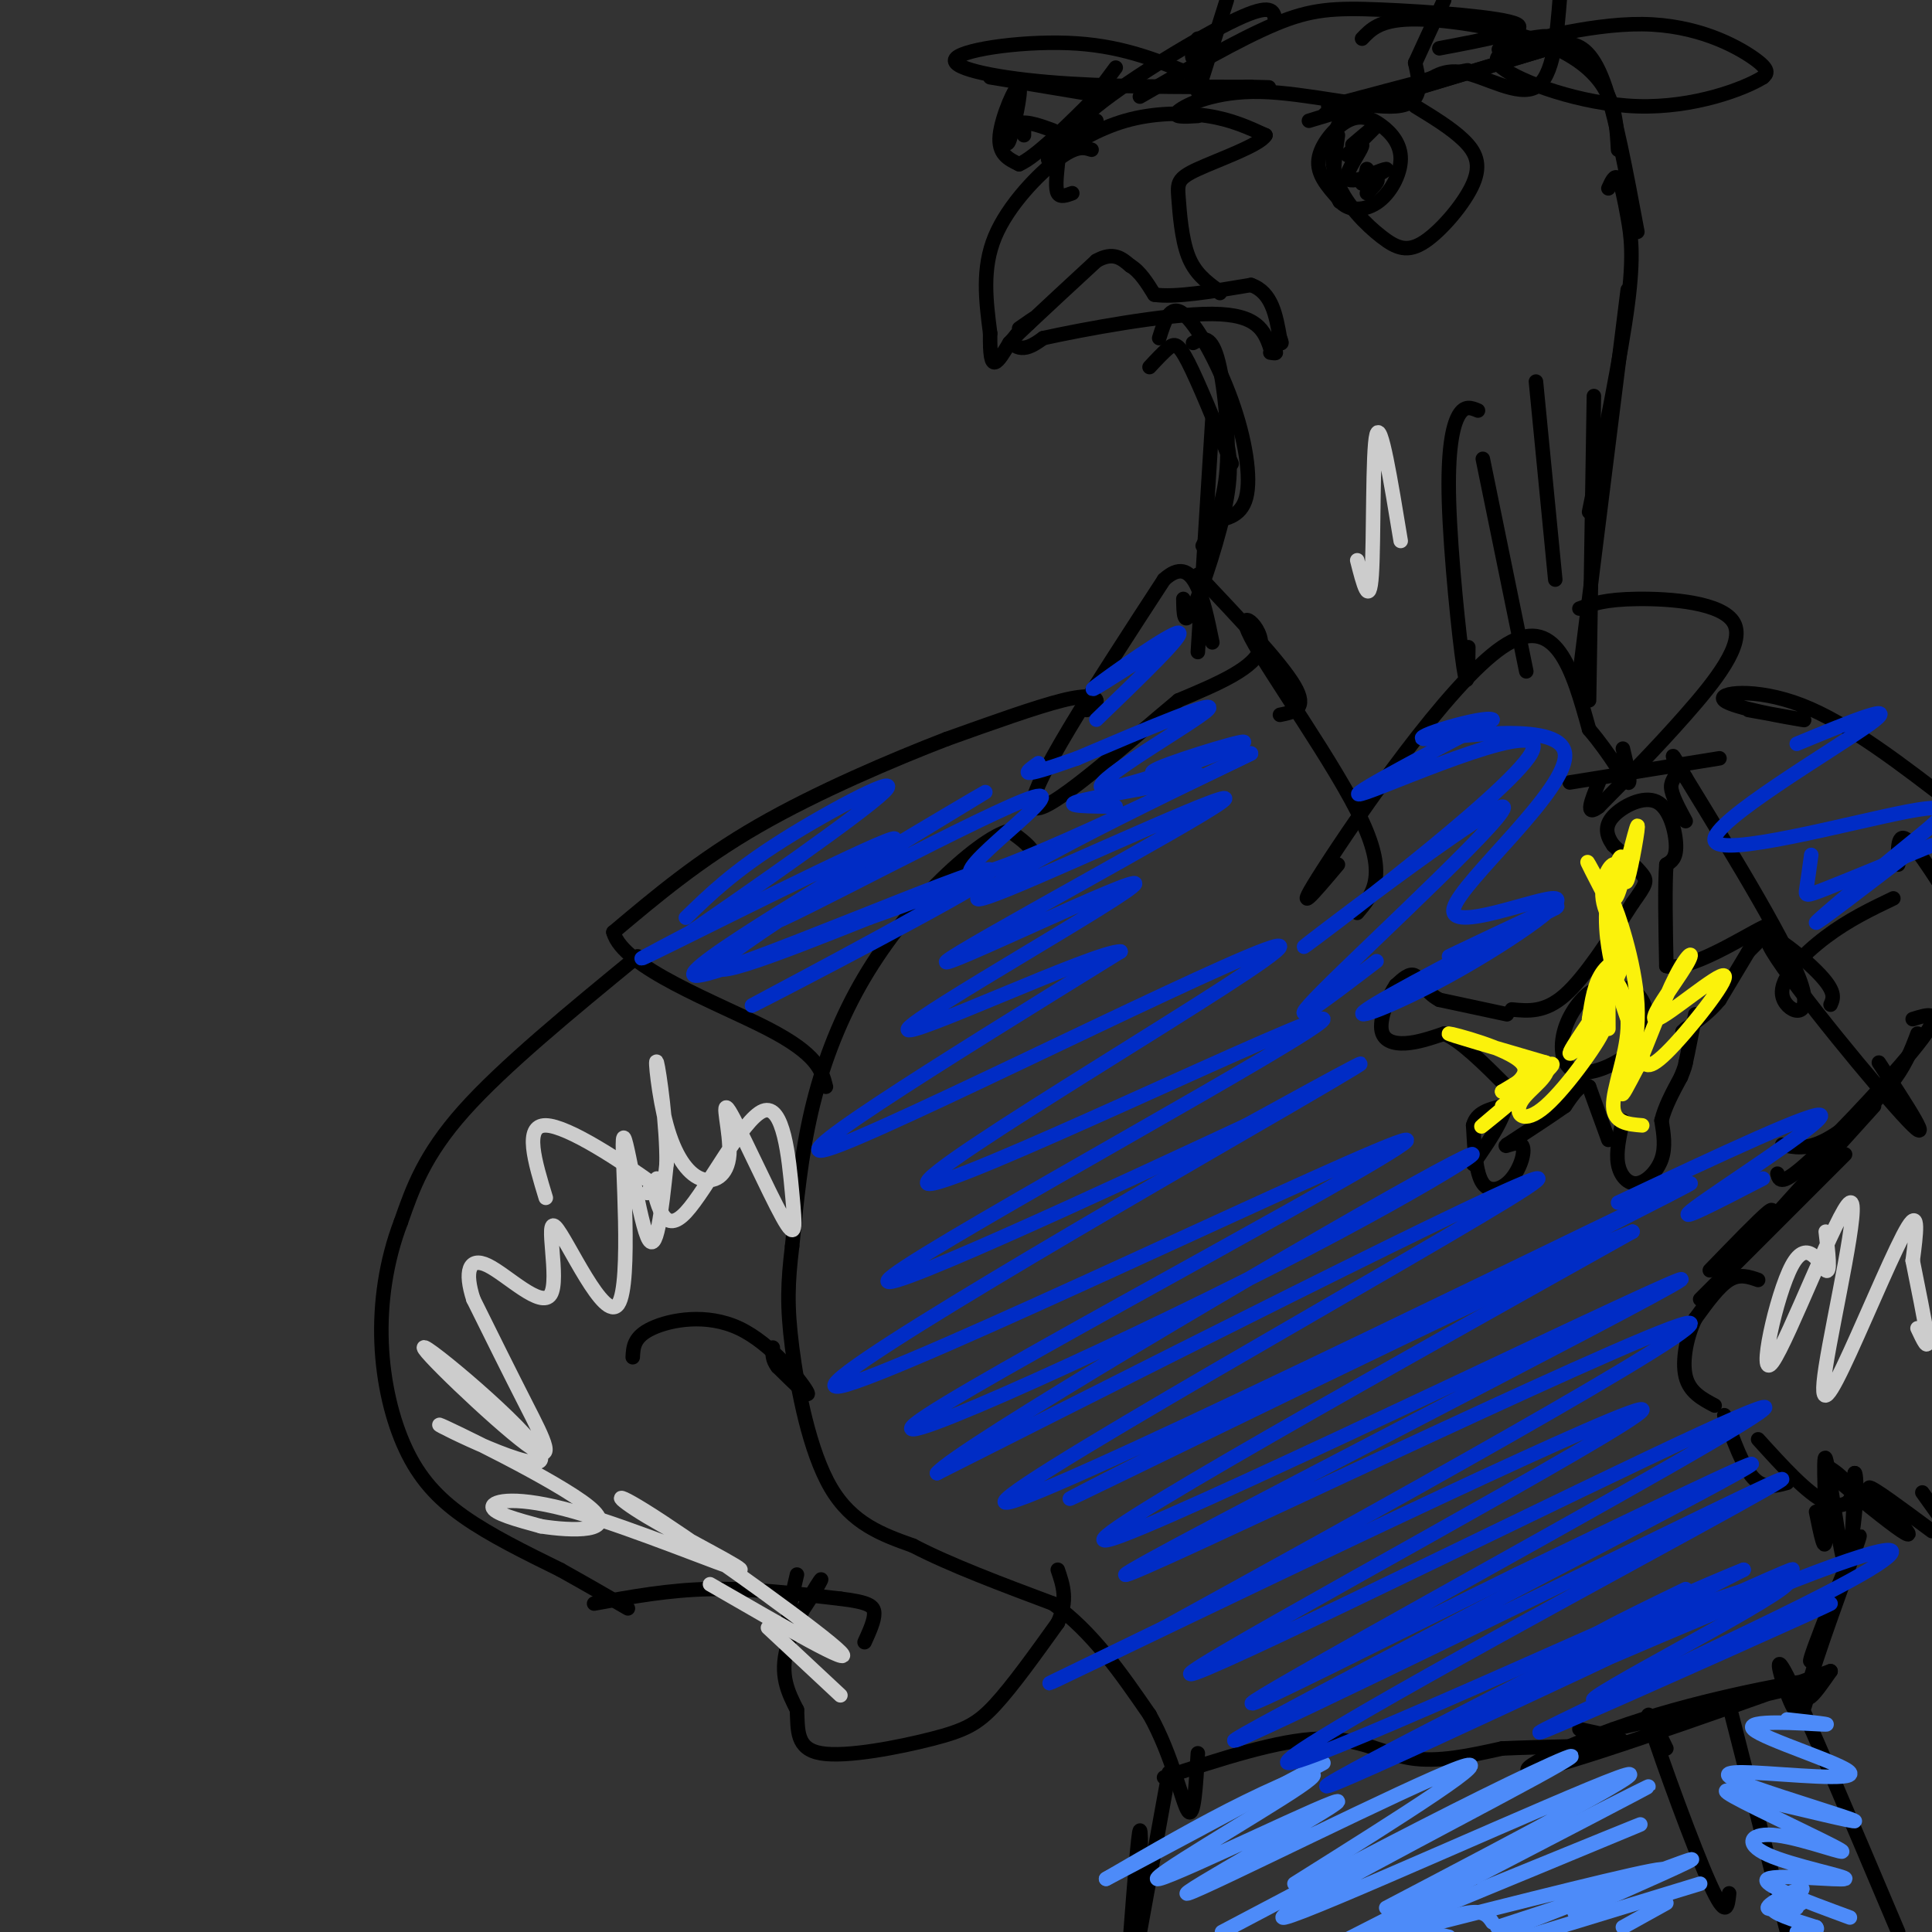 <svg viewBox='0 0 400 400' version='1.1' xmlns='http://www.w3.org/2000/svg' xmlns:xlink='http://www.w3.org/1999/xlink'><rect x="0" y="0" width="400" height="400" fill="#333333" stroke="none"/><g fill='none' stroke='#000000' stroke-width='3' stroke-linecap='round' stroke-linejoin='round'><path d='M226,31c-1.533,-0.489 -3.067,-0.978 -7,2c-3.933,2.978 -10.267,9.422 -13,16c-2.733,6.578 -1.867,13.289 -1,20'/><path d='M205,69c-0.067,4.622 0.267,6.178 1,6c0.733,-0.178 1.867,-2.089 3,-4'/><path d='M209,71c1.167,-1.333 2.583,-2.667 4,-4'/><path d='M213,67c3.000,-2.833 8.500,-7.917 14,-13'/><path d='M227,54c3.500,-2.000 5.250,-0.500 7,1'/><path d='M234,55c2.000,1.167 3.500,3.583 5,6'/><path d='M239,61c4.167,0.667 12.083,-0.667 20,-2'/><path d='M259,59c4.333,1.500 5.167,6.250 6,11'/><path d='M265,70c0.833,1.833 -0.083,0.917 -1,0'/><path d='M211,68c1.756,-1.226 3.512,-2.452 3,-2c-0.512,0.452 -3.292,2.583 -4,4c-0.708,1.417 0.655,2.119 2,2c1.345,-0.119 2.673,-1.060 4,-2'/><path d='M216,70c7.867,-1.733 25.533,-5.067 35,-5c9.467,0.067 10.733,3.533 12,7'/><path d='M263,72c2.000,1.333 1.000,1.167 0,1'/><path d='M217,33c5.133,-3.178 10.267,-6.356 16,-8c5.733,-1.644 12.067,-1.756 17,-1c4.933,0.756 8.467,2.378 12,4'/><path d='M262,28c-1.059,2.010 -9.707,5.033 -14,7c-4.293,1.967 -4.233,2.876 -4,6c0.233,3.124 0.638,8.464 2,12c1.362,3.536 3.681,5.268 6,7'/><path d='M252,60c1.000,1.167 0.500,0.583 0,0'/><path d='M275,22c16.556,-4.422 33.111,-8.844 28,-7c-5.111,1.844 -31.889,9.956 -32,10c-0.111,0.044 26.444,-7.978 53,-16'/><path d='M324,9c-3.222,0.978 -37.778,11.422 -47,14c-9.222,2.578 6.889,-2.711 23,-8'/><path d='M282,22c-1.892,0.636 -3.783,1.271 -5,4c-1.217,2.729 -1.759,7.551 0,12c1.759,4.449 5.819,8.524 9,11c3.181,2.476 5.481,3.355 9,1c3.519,-2.355 8.255,-7.942 10,-12c1.745,-4.058 0.499,-6.588 -2,-9c-2.499,-2.412 -6.249,-4.706 -10,-7'/><path d='M229,20c0.000,0.000 -24.000,-4.000 -24,-4'/><path d='M218,27c-3.169,-1.166 -6.338,-2.332 -8,-1c-1.662,1.332 -1.817,5.161 -1,3c0.817,-2.161 2.604,-10.313 2,-11c-0.604,-0.687 -3.601,6.089 -4,10c-0.399,3.911 1.801,4.955 4,6'/><path d='M211,34c3.500,-1.500 10.250,-8.250 17,-15'/><path d='M227,25c-2.833,1.917 -5.667,3.833 -5,2c0.667,-1.833 4.833,-7.417 9,-13'/><path d='M222,40c-1.244,0.459 -2.488,0.919 -3,0c-0.512,-0.919 -0.292,-3.215 0,-6c0.292,-2.785 0.656,-6.057 8,-12c7.344,-5.943 21.670,-14.555 29,-18c7.330,-3.445 7.665,-1.722 8,0'/><path d='M236,20c10.274,-5.940 20.548,-11.881 28,-15c7.452,-3.119 12.083,-3.417 22,-3c9.917,0.417 25.119,1.548 28,3c2.881,1.452 -6.560,3.226 -16,5'/><path d='M282,8c1.827,-1.923 3.655,-3.845 10,-4c6.345,-0.155 17.208,1.458 25,4c7.792,2.542 12.512,6.012 15,10c2.488,3.988 2.744,8.494 3,13'/><path d='M315,11c3.067,-1.044 6.133,-2.089 9,-2c2.867,0.089 5.533,1.311 8,8c2.467,6.689 4.733,18.844 7,31'/><path d='M333,39c0.667,-1.470 1.333,-2.940 2,-2c0.667,0.940 1.333,4.292 2,8c0.667,3.708 1.333,7.774 0,18c-1.333,10.226 -4.667,26.613 -8,43'/><path d='M337,60c0.000,0.000 -10.000,80.000 -10,80'/><path d='M330,82c0.000,0.000 -1.000,63.000 -1,63'/><path d='M238,76c1.444,-1.556 2.889,-3.111 4,-4c1.111,-0.889 1.889,-1.111 4,3c2.111,4.111 5.556,12.556 9,21'/><path d='M240,70c1.119,-3.583 2.238,-7.167 5,-5c2.762,2.167 7.167,10.083 10,18c2.833,7.917 4.095,15.833 3,20c-1.095,4.167 -4.548,4.583 -8,5'/><path d='M247,71c1.778,-0.933 3.556,-1.867 5,3c1.444,4.867 2.556,15.533 2,23c-0.556,7.467 -2.778,11.733 -5,16'/><path d='M253,88c1.156,3.733 2.311,7.467 1,15c-1.311,7.533 -5.089,18.867 -7,23c-1.911,4.133 -1.956,1.067 -2,-2'/><path d='M251,87c0.000,0.000 -3.000,48.000 -3,48'/><path d='M306,85c-1.381,-0.577 -2.762,-1.155 -4,1c-1.238,2.155 -2.333,7.042 -2,18c0.333,10.958 2.095,27.988 3,34c0.905,6.012 0.952,1.006 1,-4'/><path d='M307,95c0.000,0.000 9.000,44.000 9,44'/><path d='M318,79c0.000,0.000 4.000,41.000 4,41'/><path d='M277,28c-0.733,5.159 -1.466,10.318 0,13c1.466,2.682 5.132,2.886 8,1c2.868,-1.886 4.940,-5.862 5,-9c0.060,-3.138 -1.891,-5.439 -4,-7c-2.109,-1.561 -4.375,-2.382 -7,-1c-2.625,1.382 -5.607,4.966 -6,8c-0.393,3.034 1.804,5.517 4,8'/><path d='M277,41c0.667,1.333 0.333,0.667 0,0'/><path d='M280,30c2.912,-2.477 5.825,-4.954 5,-4c-0.825,0.954 -5.386,5.338 -6,6c-0.614,0.662 2.719,-2.399 3,-2c0.281,0.399 -2.491,4.257 -3,6c-0.509,1.743 1.246,1.372 3,1'/><path d='M282,37c0.667,-0.167 0.833,-1.083 1,-2'/><path d='M283,40c1.363,-1.345 2.726,-2.690 2,-3c-0.726,-0.310 -3.542,0.417 -3,0c0.542,-0.417 4.440,-1.976 5,-2c0.560,-0.024 -2.220,1.488 -5,3'/><path d='M212,28c0.000,0.000 0.000,-2.000 0,-2'/><path d='M277,179c-4.978,5.911 -9.956,11.822 -3,1c6.956,-10.822 25.844,-38.378 37,-46c11.156,-7.622 14.578,4.689 18,17'/><path d='M329,151c4.622,5.400 7.178,10.400 8,11c0.822,0.600 -0.089,-3.200 -1,-7'/><path d='M327,126c2.619,-0.958 5.238,-1.917 12,-2c6.762,-0.083 17.667,0.708 20,5c2.333,4.292 -3.905,12.083 -10,19c-6.095,6.917 -12.048,12.958 -18,19'/><path d='M331,167c-3.000,2.333 -1.500,-1.333 0,-5'/><path d='M325,162c0.000,0.000 31.000,-5.000 31,-5'/><path d='M281,189c3.185,-3.738 6.369,-7.476 1,-19c-5.369,-11.524 -19.292,-30.833 -23,-38c-3.708,-7.167 2.798,-2.190 2,2c-0.798,4.190 -8.899,7.595 -17,11'/><path d='M244,145c-10.511,8.689 -28.289,24.911 -30,22c-1.711,-2.911 12.644,-24.956 27,-47'/><path d='M241,120c6.167,-5.667 8.083,3.667 10,13'/><path d='M265,148c2.917,-0.583 5.833,-1.167 3,-6c-2.833,-4.833 -11.417,-13.917 -20,-23'/><path d='M210,181c2.083,-1.250 4.167,-2.500 4,-4c-0.167,-1.500 -2.583,-3.250 -5,-5'/><path d='M209,172c-3.348,0.770 -9.217,5.196 -15,11c-5.783,5.804 -11.480,12.986 -16,21c-4.520,8.014 -7.863,16.861 -10,26c-2.137,9.139 -3.069,18.569 -4,28'/><path d='M164,258c-0.893,7.500 -1.125,12.250 0,21c1.125,8.750 3.607,21.500 8,29c4.393,7.500 10.696,9.750 17,12'/><path d='M189,320c7.667,4.000 18.333,8.000 29,12'/><path d='M218,332c8.167,5.833 14.083,14.417 20,23'/><path d='M238,355c4.800,8.556 6.800,18.444 8,20c1.200,1.556 1.600,-5.222 2,-12'/><path d='M241,368c11.822,-3.867 23.644,-7.733 32,-8c8.356,-0.267 13.244,3.067 19,4c5.756,0.933 12.378,-0.533 19,-2'/><path d='M311,362c8.644,-0.400 20.756,-0.400 24,-1c3.244,-0.600 -2.378,-1.800 -8,-3'/><path d='M248,8c-0.750,1.917 -1.500,3.833 -1,4c0.500,0.167 2.250,-1.417 4,-3'/><path d='M248,19c0.000,0.000 6.000,-19.000 6,-19'/><path d='M248,24c-2.804,0.173 -5.607,0.345 -4,-1c1.607,-1.345 7.625,-4.208 17,-4c9.375,0.208 22.107,3.488 28,3c5.893,-0.488 4.946,-4.744 4,-9'/><path d='M293,13c1.667,-3.667 3.833,-8.333 6,-13'/><path d='M293,19c2.667,-2.444 5.333,-4.889 10,-4c4.667,0.889 11.333,5.111 15,3c3.667,-2.111 4.333,-10.556 5,-19'/><path d='M248,16c-7.423,-3.155 -14.845,-6.310 -25,-7c-10.155,-0.690 -23.042,1.083 -25,3c-1.958,1.917 7.012,3.976 19,5c11.988,1.024 26.994,1.012 42,1'/><path d='M259,18c6.833,0.167 2.917,0.083 -1,0'/><path d='M316,8c2.872,-0.427 5.745,-0.855 3,0c-2.745,0.855 -11.107,2.992 -8,2c3.107,-0.992 17.683,-5.113 29,-5c11.317,0.113 19.376,4.461 23,7c3.624,2.539 2.812,3.270 2,4'/><path d='M365,16c-3.810,2.393 -14.333,6.375 -26,6c-11.667,-0.375 -24.476,-5.107 -28,-8c-3.524,-2.893 2.238,-3.946 8,-5'/><path d='M313,209c3.417,0.333 6.833,0.667 11,-3c4.167,-3.667 9.083,-11.333 14,-19'/><path d='M338,187c2.889,-4.022 3.111,-4.578 2,-6c-1.111,-1.422 -3.556,-3.711 -6,-6'/><path d='M334,175c-1.404,-1.974 -1.912,-3.911 0,-6c1.912,-2.089 6.246,-4.332 9,-3c2.754,1.332 3.930,6.238 4,9c0.070,2.762 -0.965,3.381 -2,4'/><path d='M345,179c-0.333,4.167 -0.167,12.583 0,21'/><path d='M345,200c4.578,1.267 16.022,-6.067 20,-8c3.978,-1.933 0.489,1.533 -3,5'/><path d='M362,197c-1.500,2.500 -3.750,6.250 -6,10'/><path d='M356,207c-2.167,2.667 -4.583,4.333 -7,6'/><path d='M349,213c-1.167,1.000 -0.583,0.500 0,0'/><path d='M336,232c-0.726,3.250 -1.452,6.500 -1,9c0.452,2.500 2.083,4.250 4,4c1.917,-0.250 4.119,-2.500 5,-5c0.881,-2.500 0.440,-5.250 0,-8'/><path d='M344,232c0.667,-2.833 2.333,-5.917 4,-9'/><path d='M348,223c0.833,-2.000 0.917,-2.500 1,-3'/><path d='M349,220c0.500,-2.167 1.250,-6.083 2,-10'/><path d='M333,236c0.000,0.000 -4.000,-11.000 -4,-11'/><path d='M329,225c-1.500,-1.167 -3.250,1.417 -5,4'/><path d='M324,229c-2.833,2.000 -7.417,5.000 -12,8'/><path d='M312,237c-1.145,0.868 1.992,-0.963 3,0c1.008,0.963 -0.113,4.721 -2,7c-1.887,2.279 -4.539,3.080 -6,1c-1.461,-2.080 -1.730,-7.040 -2,-12'/><path d='M305,233c0.667,-2.667 3.333,-3.333 6,-4'/><path d='M311,229c1.000,-0.667 0.500,-0.333 0,0'/><path d='M312,210c0.000,0.000 -14.000,-3.000 -14,-3'/><path d='M298,207c-3.111,-1.667 -3.889,-4.333 -5,-5c-1.111,-0.667 -2.556,0.667 -4,2'/><path d='M289,204c-1.500,2.143 -3.250,6.500 -3,9c0.250,2.500 2.500,3.143 5,3c2.500,-0.143 5.250,-1.071 8,-2'/><path d='M299,214c3.500,1.500 8.250,6.250 13,11'/><path d='M312,225c1.000,4.500 -3.000,10.250 -7,16'/><path d='M333,208c-0.604,-1.867 -1.209,-3.733 -3,-3c-1.791,0.733 -4.770,4.067 -6,8c-1.230,3.933 -0.711,8.467 3,9c3.711,0.533 10.615,-2.933 13,-7c2.385,-4.067 0.253,-8.733 -2,-10c-2.253,-1.267 -4.626,0.867 -7,3'/><path d='M225,147c1.089,-0.667 2.178,-1.333 2,-2c-0.178,-0.667 -1.622,-1.333 -7,0c-5.378,1.333 -14.689,4.667 -24,8'/><path d='M196,153c-11.067,4.267 -26.733,10.933 -39,18c-12.267,7.067 -21.133,14.533 -30,22'/><path d='M127,193c1.911,7.333 21.689,14.667 32,20c10.311,5.333 11.156,8.667 12,12'/><path d='M131,281c0.107,-2.119 0.214,-4.238 4,-6c3.786,-1.762 11.250,-3.167 18,0c6.750,3.167 12.786,10.905 14,13c1.214,2.095 -2.393,-1.452 -6,-5'/><path d='M161,283c-1.167,-1.500 -1.083,-2.750 -1,-4'/><path d='M132,198c-13.917,11.417 -27.833,22.833 -36,32c-8.167,9.167 -10.583,16.083 -13,23'/><path d='M83,253c-3.093,8.075 -4.324,16.762 -4,25c0.324,8.238 2.203,16.026 5,22c2.797,5.974 6.514,10.136 12,14c5.486,3.864 12.743,7.432 20,11'/><path d='M116,325c5.667,3.167 9.833,5.583 14,8'/><path d='M123,332c7.750,-1.417 15.500,-2.833 24,-3c8.500,-0.167 17.750,0.917 27,2'/><path d='M174,331c5.844,0.711 6.956,1.489 7,3c0.044,1.511 -0.978,3.756 -2,6'/><path d='M165,326c-1.321,5.583 -2.643,11.167 -1,10c1.643,-1.167 6.250,-9.083 6,-9c-0.250,0.083 -5.357,8.167 -7,14c-1.643,5.833 0.179,9.417 2,13'/><path d='M165,354c0.214,4.174 -0.252,8.108 5,9c5.252,0.892 16.222,-1.260 23,-3c6.778,-1.740 9.365,-3.069 13,-7c3.635,-3.931 8.317,-10.466 13,-17'/><path d='M219,336c2.167,-4.667 1.083,-7.833 0,-11'/><path d='M364,265c-1.917,-0.667 -3.833,-1.333 -6,0c-2.167,1.333 -4.583,4.667 -7,8'/><path d='M351,273c-1.800,3.644 -2.800,8.756 -2,12c0.800,3.244 3.400,4.622 6,6'/><path d='M357,293c1.917,5.333 3.833,10.667 6,13c2.167,2.333 4.583,1.667 7,1'/><path d='M364,298c5.105,5.631 10.211,11.262 14,13c3.789,1.738 6.262,-0.418 5,-3c-1.262,-2.582 -6.258,-5.590 -5,-4c1.258,1.590 8.770,7.777 13,11c4.230,3.223 5.177,3.483 3,1c-2.177,-2.483 -7.479,-7.709 -7,-8c0.479,-0.291 6.740,4.355 13,9'/><path d='M398,309c0.000,0.000 5.000,7.000 5,7'/><path d='M354,263c5.083,-5.250 10.167,-10.500 12,-12c1.833,-1.500 0.417,0.750 -1,3'/><path d='M352,269c0.000,0.000 30.000,-30.000 30,-30'/><path d='M360,260c0.000,0.000 28.000,-31.000 28,-31'/><path d='M368,243c0.356,1.422 0.711,2.844 7,-3c6.289,-5.844 18.511,-18.956 23,-25c4.489,-6.044 1.244,-5.022 -2,-4'/><path d='M369,237c2.489,0.556 4.978,1.111 9,-1c4.022,-2.111 9.578,-6.889 13,-11c3.422,-4.111 4.711,-7.556 6,-11'/><path d='M362,147c6.744,1.202 13.488,2.405 11,2c-2.488,-0.405 -14.208,-2.417 -16,-4c-1.792,-1.583 6.345,-2.738 16,1c9.655,3.738 20.827,12.369 32,21'/><path d='M392,186c-4.637,2.220 -9.274,4.440 -14,8c-4.726,3.560 -9.542,8.458 -9,12c0.542,3.542 6.440,5.726 4,-2c-2.440,-7.726 -13.220,-25.363 -24,-43'/><path d='M349,161c-4.071,-7.262 -2.250,-3.917 -2,-2c0.250,1.917 -1.071,2.405 -1,4c0.071,1.595 1.536,4.298 3,7'/><path d='M379,208c0.619,-1.393 1.238,-2.786 -3,-7c-4.238,-4.214 -13.333,-11.250 -9,-4c4.333,7.250 22.095,28.786 28,35c5.905,6.214 -0.048,-2.893 -6,-12'/><path d='M393,179c-0.083,-3.417 -0.167,-6.833 2,-5c2.167,1.833 6.583,8.917 11,16'/><path d='M376,313c0.952,4.690 1.905,9.381 2,5c0.095,-4.381 -0.667,-17.833 0,-16c0.667,1.833 2.762,18.952 4,22c1.238,3.048 1.619,-7.976 2,-19'/><path d='M384,305c0.490,-0.032 0.714,9.386 -2,20c-2.714,10.614 -8.367,22.422 -7,18c1.367,-4.422 9.753,-25.075 10,-25c0.247,0.075 -7.644,20.879 -10,29c-2.356,8.121 0.822,3.561 4,-1'/><path d='M379,346c-13.247,4.821 -48.365,17.375 -59,20c-10.635,2.625 3.214,-4.678 20,-10c16.786,-5.322 36.510,-8.663 36,-8c-0.510,0.663 -21.255,5.332 -42,10'/><path d='M242,367c0.000,0.000 -6.000,33.000 -6,33'/><path d='M236,399c0.167,-10.167 0.333,-20.333 0,-20c-0.333,0.333 -1.167,11.167 -2,22'/><path d='M374,352c-0.644,2.267 -1.289,4.533 -3,1c-1.711,-3.533 -4.489,-12.867 -1,-6c3.489,6.867 13.244,29.933 23,53'/><path d='M345,362c-2.511,-5.200 -5.022,-10.400 -3,-4c2.022,6.400 8.578,24.400 12,32c3.422,7.600 3.711,4.800 4,2'/><path d='M358,353c0.000,0.000 12.000,47.000 12,47'/></g>
<g fill='none' stroke='#4D8BF9' stroke-width='3' stroke-linecap='round' stroke-linejoin='round'><path d='M336,399c0.000,0.000 9.000,-5.000 9,-5'/><path d='M352,390c0.000,0.000 -36.000,11.000 -36,11'/><path d='M326,396c13.250,-5.833 26.500,-11.667 24,-11c-2.500,0.667 -20.750,7.833 -39,15'/><path d='M310,399c18.667,-6.083 37.333,-12.167 34,-12c-3.333,0.167 -28.667,6.583 -54,13'/><path d='M307,391c18.167,-7.417 36.333,-14.833 32,-13c-4.333,1.833 -31.167,12.917 -58,24'/><path d='M297,393c23.583,-12.250 47.167,-24.500 44,-23c-3.167,1.500 -33.083,16.750 -63,32'/><path d='M287,395c29.678,-15.561 59.356,-31.123 48,-27c-11.356,4.123 -63.745,27.930 -69,29c-5.255,1.070 36.624,-20.596 52,-29c15.376,-8.404 4.250,-3.544 -11,4c-15.250,7.544 -34.625,17.772 -54,28'/><path d='M268,390c22.020,-13.836 44.039,-27.672 34,-24c-10.039,3.672 -52.137,24.851 -56,26c-3.863,1.149 30.509,-17.734 31,-19c0.491,-1.266 -32.899,15.083 -37,16c-4.101,0.917 21.088,-13.599 29,-19c7.912,-5.401 -1.454,-1.686 -11,3c-9.546,4.686 -19.273,10.343 -29,16'/><path d='M229,389c2.667,-1.333 23.833,-12.667 45,-24'/><path d='M372,395c-2.007,0.583 -4.014,1.166 -3,0c1.014,-1.166 5.048,-4.080 4,-4c-1.048,0.080 -7.178,3.156 -7,4c0.178,0.844 6.663,-0.542 7,-1c0.337,-0.458 -5.475,0.012 -6,1c-0.525,0.988 4.238,2.494 9,4'/><path d='M376,399c0.833,0.833 -1.583,0.917 -4,1'/><path d='M383,397c-9.457,-3.487 -18.914,-6.975 -17,-8c1.914,-1.025 15.200,0.412 16,0c0.800,-0.412 -10.885,-2.674 -16,-5c-5.115,-2.326 -3.660,-4.716 2,-4c5.660,0.716 15.524,4.539 13,3c-2.524,-1.539 -17.435,-8.440 -22,-11c-4.565,-2.560 1.218,-0.780 7,1'/><path d='M366,373c6.319,1.426 18.617,4.493 18,4c-0.617,-0.493 -14.149,-4.544 -21,-7c-6.851,-2.456 -7.021,-3.315 0,-3c7.021,0.315 21.232,1.806 20,0c-1.232,-1.806 -17.909,-6.909 -20,-9c-2.091,-2.091 10.402,-1.169 14,-1c3.598,0.169 -1.701,-0.416 -7,-1'/><path d='M291,399c0.000,0.000 9.000,2.000 9,2'/><path d='M309,398c-0.833,-1.250 -1.667,-2.500 -5,-2c-3.333,0.500 -9.167,2.750 -15,5'/></g>
<g fill='none' stroke='#002CC5' stroke-width='3' stroke-linecap='round' stroke-linejoin='round'><path d='M349,329c-13.230,6.421 -26.460,12.843 -17,10c9.460,-2.843 41.609,-14.950 38,-11c-3.609,3.950 -42.978,23.956 -40,24c2.978,0.044 48.302,-19.873 49,-20c0.698,-0.127 -43.229,19.535 -56,25c-12.771,5.465 5.615,-3.268 24,-12'/><path d='M347,345c12.379,-5.933 31.326,-14.765 40,-20c8.674,-5.235 7.076,-6.872 -20,4c-27.076,10.872 -79.629,34.254 -71,30c8.629,-4.254 78.438,-36.145 75,-34c-3.438,2.145 -80.125,38.327 -94,44c-13.875,5.673 35.063,-19.164 84,-44'/><path d='M361,325c-12.965,4.955 -87.377,39.343 -94,40c-6.623,0.657 54.543,-32.418 83,-48c28.457,-15.582 24.205,-13.671 -8,2c-32.205,15.671 -92.363,45.104 -86,41c6.363,-4.104 79.247,-41.744 100,-53c20.753,-11.256 -10.623,3.872 -42,19'/><path d='M314,326c-23.401,11.439 -60.902,30.536 -54,26c6.902,-4.536 58.208,-32.705 85,-48c26.792,-15.295 29.068,-17.714 -4,-2c-33.068,15.714 -101.482,49.563 -94,44c7.482,-5.563 90.861,-50.536 93,-54c2.139,-3.464 -76.960,34.582 -107,49c-30.040,14.418 -11.020,5.209 8,-4'/><path d='M241,337c35.192,-19.315 119.173,-65.601 108,-63c-11.173,2.601 -117.500,54.089 -116,52c1.500,-2.089 110.827,-57.755 115,-61c4.173,-3.245 -96.808,45.930 -116,53c-19.192,7.070 43.404,-27.965 106,-63'/><path d='M338,255c-20.494,8.056 -124.729,59.694 -116,55c8.729,-4.694 130.422,-65.722 128,-65c-2.422,0.722 -128.960,63.194 -141,66c-12.040,2.806 90.417,-54.056 107,-65c16.583,-10.944 -52.709,24.028 -122,59'/><path d='M194,305c3.542,-4.664 73.397,-45.825 99,-60c25.603,-14.175 6.953,-1.364 -29,17c-35.953,18.364 -89.208,42.283 -72,31c17.208,-11.283 104.881,-57.767 99,-57c-5.881,0.767 -105.314,48.783 -117,51c-11.686,2.217 64.375,-41.367 93,-58c28.625,-16.633 9.812,-6.317 -9,4'/><path d='M258,233c-25.096,11.679 -83.337,38.876 -73,31c10.337,-7.876 89.253,-50.826 89,-53c-0.253,-2.174 -79.676,36.428 -82,34c-2.324,-2.428 72.451,-45.884 73,-49c0.549,-3.116 -73.129,34.110 -91,41c-17.871,6.890 20.064,-16.555 58,-40'/><path d='M232,197c-4.779,-0.318 -45.728,18.889 -44,16c1.728,-2.889 46.132,-27.872 47,-30c0.868,-2.128 -41.801,18.598 -39,16c2.801,-2.598 51.070,-28.521 57,-33c5.930,-4.479 -30.480,12.486 -44,18c-13.520,5.514 -4.148,-0.425 8,-7c12.148,-6.575 27.074,-13.788 42,-21'/><path d='M259,156c-8.277,3.964 -49.968,24.375 -57,25c-7.032,0.625 20.596,-18.537 12,-16c-8.596,2.537 -53.418,26.773 -54,26c-0.582,-0.773 43.074,-26.554 44,-27c0.926,-0.446 -40.878,24.444 -52,33c-11.122,8.556 8.439,0.778 28,-7'/><path d='M180,190c12.943,-4.489 31.302,-12.211 21,-6c-10.302,6.211 -49.265,26.355 -45,24c4.265,-2.355 51.759,-27.208 49,-28c-2.759,-0.792 -55.770,22.479 -61,22c-5.230,-0.479 37.323,-24.706 41,-28c3.677,-3.294 -31.521,14.345 -45,21c-13.479,6.655 -5.240,2.328 3,-2'/><path d='M143,193c10.524,-7.274 35.333,-24.458 40,-29c4.667,-4.542 -10.810,3.560 -21,10c-10.190,6.440 -15.095,11.220 -20,16'/><path d='M231,167c-5.448,-0.041 -10.896,-0.082 -8,-1c2.896,-0.918 14.137,-2.712 20,-4c5.863,-1.288 6.347,-2.069 3,-2c-3.347,0.069 -10.524,0.988 -6,-1c4.524,-1.988 20.749,-6.883 17,-5c-3.749,1.883 -27.471,10.546 -29,9c-1.529,-1.546 19.135,-13.299 22,-16c2.865,-2.701 -12.067,3.649 -27,10'/><path d='M223,157c-6.511,2.311 -9.289,3.089 -10,3c-0.711,-0.089 0.644,-1.044 2,-2'/><path d='M237,136c-6.489,4.156 -12.978,8.311 -10,6c2.978,-2.311 15.422,-11.089 17,-11c1.578,0.089 -7.711,9.044 -17,18'/><path d='M285,199c-10.549,8.068 -21.097,16.135 -11,6c10.097,-10.135 40.841,-38.473 37,-38c-3.841,0.473 -42.267,29.756 -41,29c1.267,-0.756 42.226,-31.550 47,-40c4.774,-8.450 -26.636,5.443 -34,8c-7.364,2.557 9.318,-6.221 26,-15'/><path d='M309,149c-1.392,-1.052 -17.873,3.817 -14,4c3.873,0.183 28.100,-4.320 29,3c0.900,7.320 -21.527,26.464 -23,32c-1.473,5.536 18.007,-2.537 21,-2c2.993,0.537 -10.502,9.683 -22,16c-11.498,6.317 -20.999,9.805 -17,7c3.999,-2.805 21.500,-11.902 39,-21'/><path d='M322,188c2.833,-1.833 -9.583,4.083 -22,10'/><path d='M375,177c-0.378,2.756 -0.756,5.511 -1,7c-0.244,1.489 -0.356,1.711 4,0c4.356,-1.711 13.178,-5.356 22,-9'/><path d='M396,176c-10.205,7.838 -20.410,15.675 -20,15c0.410,-0.675 11.436,-9.863 19,-16c7.564,-6.137 11.667,-9.222 0,-7c-11.667,2.222 -39.103,9.752 -40,6c-0.897,-3.752 24.744,-18.786 32,-24c7.256,-5.214 -3.872,-0.607 -15,4'/><path d='M365,244c-9.733,5.044 -19.467,10.089 -14,6c5.467,-4.089 26.133,-17.311 26,-19c-0.133,-1.689 -21.067,8.156 -42,18'/></g>
<g fill='none' stroke='#FBF20B' stroke-width='3' stroke-linecap='round' stroke-linejoin='round'><path d='M311,229c2.536,-1.911 5.071,-3.821 3,-2c-2.071,1.821 -8.750,7.375 -7,6c1.750,-1.375 11.929,-9.679 14,-12c2.071,-2.321 -3.964,1.339 -10,5'/><path d='M311,226c0.488,-0.155 6.708,-3.042 4,-6c-2.708,-2.958 -14.345,-5.988 -15,-6c-0.655,-0.012 9.673,2.994 20,6'/><path d='M320,220c1.896,2.380 -3.364,5.329 -5,8c-1.636,2.671 0.351,5.063 5,1c4.649,-4.063 11.961,-14.580 12,-16c0.039,-1.420 -7.196,6.259 -7,5c0.196,-1.259 7.822,-11.454 10,-16c2.178,-4.546 -1.092,-3.442 -3,-1c-1.908,2.442 -2.454,6.221 -3,10'/><path d='M329,211c1.052,0.391 5.182,-3.630 6,-10c0.818,-6.370 -1.678,-15.089 -1,-14c0.678,1.089 4.529,11.985 5,21c0.471,9.015 -2.437,16.147 -3,18c-0.563,1.853 1.218,-1.574 3,-5'/><path d='M339,221c1.984,-4.719 5.443,-14.017 8,-19c2.557,-4.983 4.213,-5.650 2,-2c-2.213,3.650 -8.294,11.618 -6,11c2.294,-0.618 12.964,-9.820 14,-9c1.036,0.820 -7.561,11.663 -12,16c-4.439,4.337 -4.719,2.169 -5,0'/><path d='M340,218c-2.388,-4.156 -5.858,-14.547 -7,-22c-1.142,-7.453 0.044,-11.968 1,-15c0.956,-3.032 1.682,-4.580 2,-3c0.318,1.580 0.230,6.290 1,4c0.770,-2.290 2.400,-11.578 2,-11c-0.400,0.578 -2.828,11.022 -4,14c-1.172,2.978 -1.086,-1.511 -1,-6'/><path d='M334,179c-0.974,0.271 -2.911,3.949 -2,8c0.911,4.051 4.668,8.475 4,6c-0.668,-2.475 -5.762,-11.850 -7,-14c-1.238,-2.150 1.381,2.925 4,8'/><path d='M333,213c-0.042,-4.905 -0.083,-9.810 1,-10c1.083,-0.190 3.292,4.333 3,10c-0.292,5.667 -3.083,12.476 -3,16c0.083,3.524 3.042,3.762 6,4'/></g>
<g fill='none' stroke='#CCCCCC' stroke-width='3' stroke-linecap='round' stroke-linejoin='round'><path d='M174,351c0.000,0.000 -15.000,-14.000 -15,-14'/><path d='M147,328c15.293,8.830 30.586,17.660 27,14c-3.586,-3.660 -26.052,-19.810 -37,-27c-10.948,-7.190 -10.378,-5.421 -3,-1c7.378,4.421 21.565,11.494 19,11c-2.565,-0.494 -21.883,-8.556 -34,-12c-12.117,-3.444 -17.033,-2.270 -17,-1c0.033,1.270 5.017,2.635 10,4'/><path d='M112,316c6.163,0.983 16.571,1.441 10,-4c-6.571,-5.441 -30.122,-16.779 -31,-17c-0.878,-0.221 20.917,10.676 21,7c0.083,-3.676 -21.545,-21.923 -24,-23c-2.455,-1.077 14.262,15.018 21,20c6.738,4.982 3.497,-1.148 0,-8c-3.497,-6.852 -7.248,-14.426 -11,-22'/><path d='M98,269c-1.852,-5.697 -0.981,-8.940 3,-7c3.981,1.940 11.072,9.062 13,6c1.928,-3.062 -1.307,-16.310 1,-14c2.307,2.310 10.154,20.176 13,16c2.846,-4.176 0.689,-30.393 1,-34c0.311,-3.607 3.089,15.398 5,20c1.911,4.602 2.956,-5.199 4,-15'/><path d='M138,241c0.129,-7.683 -1.549,-19.389 -2,-21c-0.451,-1.611 0.324,6.873 2,13c1.676,6.127 4.251,9.896 7,11c2.749,1.104 5.671,-0.459 6,-5c0.329,-4.541 -1.934,-12.062 0,-9c1.934,3.062 8.065,16.707 11,22c2.935,5.293 2.673,2.233 2,-5c-0.673,-7.233 -1.758,-18.640 -6,-17c-4.242,1.640 -11.641,16.326 -16,21c-4.359,4.674 -5.680,-0.663 -7,-6'/><path d='M135,245c-5.978,-4.267 -17.422,-11.933 -22,-12c-4.578,-0.067 -2.289,7.467 0,15'/><path d='M378,255c0.529,4.441 1.059,8.883 0,8c-1.059,-0.883 -3.705,-7.089 -7,-1c-3.295,6.089 -7.239,24.473 -4,20c3.239,-4.473 13.661,-31.804 16,-33c2.339,-1.196 -3.404,23.741 -5,34c-1.596,10.259 0.955,5.839 5,-3c4.045,-8.839 9.584,-22.097 12,-26c2.416,-3.903 1.708,1.548 1,7'/><path d='M396,261c0.911,4.733 2.689,13.067 3,16c0.311,2.933 -0.844,0.467 -2,-2'/><path d='M290,112c-2.067,-12.578 -4.133,-25.156 -5,-22c-0.867,3.156 -0.533,22.044 -1,29c-0.467,6.956 -1.733,1.978 -3,-3'/><path d='M134,247c0.000,0.000 2.000,-3.000 2,-3'/></g>
</svg>